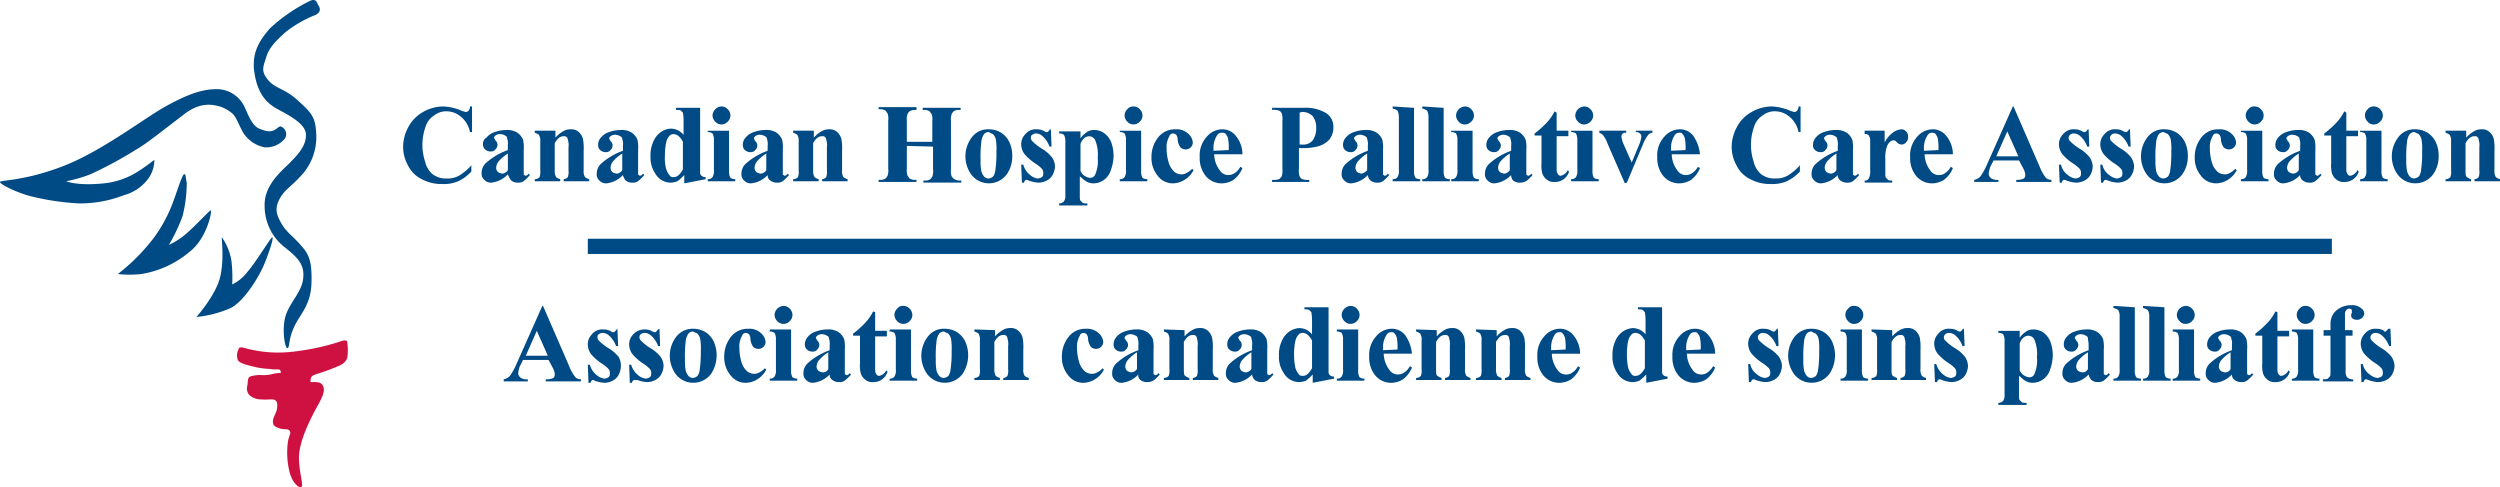 <svg viewBox="0 0 432.803 84.38" height="84.38" width="432.803" xmlns="http://www.w3.org/2000/svg"><defs><style>.a{fill:#004b85;}.b{fill:#ce1141;}</style></defs><g transform="translate(0 0)"><path transform="translate(0.103 3.431)" d="M-.1,28.066c.119-.36,4.175-.12,10.975-2.758S24.833,17.035,28.77,14.877,35.092,12,37.478,12a5.32,5.32,0,0,1,4.652,2.877c.716,1.439,1.312,3.357,2.624,3.956,1.432.6,2.147.6,2.863.12s.716-.719,1.312-.24a1.384,1.384,0,0,1,.119,2.038,4.124,4.124,0,0,1-3.34,1.319,5.637,5.637,0,0,1-3.7-2.518C41.3,18.354,40.818,16.8,40.1,16.2a6.046,6.046,0,0,0-2.624-1.319c-1.074-.24-3.221-.6-5.965,1.678-2.863,2.158-6.442,5.035-7.993,5.875a70.689,70.689,0,0,1-7.993,4.316,24.83,24.83,0,0,1-4.175,1.2s1.909.839,6.561.36a13.443,13.443,0,0,0,5.845-2.038c1.193-.719,2.863-2.038,2.863-2.038a5.531,5.531,0,0,1-.954,3.117,7.65,7.65,0,0,1-4.295,3A20.923,20.923,0,0,1,13.5,31.782a44.1,44.1,0,0,1-8.112-1.2c-2.505-.6-5.607-2.158-5.488-2.518" class="a"></path><path transform="translate(3.403 5.875)" d="M17,41.567a34.068,34.068,0,0,0,6.2-6.234,24.823,24.823,0,0,0,3.221-5.875c.716-1.8,1.67-5.035,2.028-5.155s.239.48.477,1.439a23.349,23.349,0,0,1-.716,5.755,28.384,28.384,0,0,1-2.386,5.035,13.353,13.353,0,0,0,2.982-1.918c1.789-1.559,4.056-4.076,4.295-4.076s-.6,4.8-3.7,7.194a17.249,17.249,0,0,1-8.351,3.837,19.326,19.326,0,0,1-4.056,0" class="a"></path><path transform="translate(5.602 7.688)" d="M32.814,33.4c-.119.12.477,3.956-.358,7.074S28.4,47.188,28.4,47.188a19.727,19.727,0,0,0,5.965-1.559c2.267-1.2,4.891-5.275,5.965-8.033s1.432-4.2,1.193-4.2-2.744,4.2-4.295,5.995A7.311,7.311,0,0,1,34.6,41.553a25.039,25.039,0,0,0-.119-3.956,9.638,9.638,0,0,0-1.67-4.2" class="a"></path><path transform="translate(7.208 0.871)" d="M47.909.053c-.358-.719-.477-1.319-1.789-.6A28.376,28.376,0,0,0,39.559,4.01c-1.789,2.038-3.221,4.2-2.744,7.553s1.789,5.275,4.056,6.474,4.891,2.638,4.891,4.436-1.074,3.117-2.982,5.035c-1.909,1.8-4.295,4.076-4.175,7.313a9.04,9.04,0,0,0,3.579,7.194c2.267,1.8,3.34,3,3.1,5.275s-1.909,3.717-2.863,5.995-.358,6.114.119,6.114c.477-.12.119-1.439,1.193-3.717s2.863-3.717,2.982-7.553-.477-5.035-1.789-6.474c-1.193-1.439-2.505-2.278-3.34-3.717s-1.312-2.518-.477-4.2S42.9,31.7,44.688,29.787a9.786,9.786,0,0,0,2.863-7.194c-.119-3-.6-3.717-2.982-5.875-2.386-2.278-3.937-2.158-5.249-3.6-1.312-1.559-1.074-2.158-.477-3.956.477-1.8,1.789-3,3.34-4.436a20.7,20.7,0,0,1,4.891-2.877c1.789-.6.835-1.8.835-1.8" class="a"></path><path transform="translate(6.739 10.649)" d="M42.891,50.341a41.438,41.438,0,0,0,9.066-1.8c.954-.36,1.432-.36,1.432.12a9.764,9.764,0,0,1,0,2.638,2.36,2.36,0,0,1-1.312,1.319,35.7,35.7,0,0,1-3.46,1.319c-1.193.36-1.432.48-1.551.959-.119.719-.119.6.716.6s1.551.24,1.551,1.439c-.119,1.2-1.074,2.518-2.028,4.436s-2.505,5.275-2.267,7.793c.119,2.518.835,4.316.358,4.556-.358.12-1.551-.719-2.028-2.758a13.7,13.7,0,0,1-.239-5.275c.239-1.2.6-1.319.239-1.8-.358-.36-.716-.12-1.67-.36-.954-.36-1.193-.48-1.193-1.319.119-.839.6-1.319.716-2.158s0-1.2-.358-1.439-1.551,0-2.386-.12a3,3,0,0,1-2.028-.719,1.728,1.728,0,0,1-.358-1.678c.119-.719,0-1.319.477-1.559a5.578,5.578,0,0,1,2.147-.24,6.275,6.275,0,0,0,1.909-.24c1.193-.24,1.432,0,1.193-.48-.119-.48-.6-.12-1.909-.36a13.9,13.9,0,0,1-3.1-.48c-1.432-.36-2.147-.6-2.386-1.079a2.325,2.325,0,0,1,.119-1.8c.119-.36.119-.36.716-.36a21.591,21.591,0,0,0,7.635.839" class="b"></path><path transform="translate(11.39 3.928)" d="M70.329,14.5v4.436h-.358A4.479,4.479,0,0,0,68.421,16.3a3.839,3.839,0,0,0-2.505-.959,3.32,3.32,0,0,0-2.147.719,3.464,3.464,0,0,0-1.432,1.8,9.324,9.324,0,0,0-.119,6.234,3.92,3.92,0,0,0,1.312,2.158,3.773,3.773,0,0,0,2.386.719,4.069,4.069,0,0,0,2.147-.48,8.937,8.937,0,0,0,2.147-1.8V25.77a7.425,7.425,0,0,1-2.267,1.678,6.259,6.259,0,0,1-2.744.48,7.176,7.176,0,0,1-3.579-.839,5.153,5.153,0,0,1-2.386-2.4,6.551,6.551,0,0,1-.835-3.237,7.253,7.253,0,0,1,.954-3.477,6.342,6.342,0,0,1,2.505-2.518,7.162,7.162,0,0,1,3.46-.959,9.408,9.408,0,0,1,2.863.6,4.966,4.966,0,0,0,1.074.36.619.619,0,0,0,.477-.24,1.017,1.017,0,0,0,.239-.719" class="a"></path><path transform="translate(13.59 4.605)" d="M73.379,25.453a1.69,1.69,0,0,1-.716-.24,1.038,1.038,0,0,1-.358-.719,1.94,1.94,0,0,1,.358-1.079,6.92,6.92,0,0,1,1.67-1.439v2.877a1.216,1.216,0,0,1-.954.6m1.551,1.2a1.775,1.775,0,0,0,1.193.36,1.454,1.454,0,0,0,1.074-.36,7.216,7.216,0,0,0,.954-.959l-.239-.24a.639.639,0,0,1-.477.36c-.119,0-.119,0-.239-.12-.119,0-.119-.12-.119-.24V21.377a5.968,5.968,0,0,0-.119-1.8A2.816,2.816,0,0,0,76,18.38a3.24,3.24,0,0,0-1.909-.48,6.032,6.032,0,0,0-2.028.36,3.041,3.041,0,0,0-1.432.959,1.219,1.219,0,0,0-.6,1.2,1.091,1.091,0,0,0,.358.839,1.351,1.351,0,0,0,.954.36.927.927,0,0,0,.835-.36,1.091,1.091,0,0,0,.358-.839,1.038,1.038,0,0,0-.358-.719c-.119-.24-.239-.36-.239-.48s.119-.24.239-.36a1.281,1.281,0,0,1,.954-.24,1.69,1.69,0,0,1,.716.24c.239.12.358.24.358.48a2.7,2.7,0,0,1,.119,1.2v.839a11.316,11.316,0,0,0-3.7,2.158,2.321,2.321,0,0,0-.835,1.8,1.394,1.394,0,0,0,.477,1.2,1.528,1.528,0,0,0,1.193.48,4.607,4.607,0,0,0,2.863-1.439,4.319,4.319,0,0,0,.6,1.079" class="a"></path><path transform="translate(15.076 4.585)" d="M81.079,18.04v1.2a5.206,5.206,0,0,1,1.312-1.079A2.4,2.4,0,0,1,83.7,17.8a1.9,1.9,0,0,1,1.432.48,2.49,2.49,0,0,1,.716,1.2,8.622,8.622,0,0,1,.119,2.038v3.357a1.929,1.929,0,0,0,.239,1.2,1.939,1.939,0,0,0,.716.36v.36H82.51v-.36a1.018,1.018,0,0,0,.716-.36,2.7,2.7,0,0,0,.119-1.2V20.917a3.05,3.05,0,0,0-.119-1.319.624.624,0,0,0-.239-.48c-.119-.12-.239-.12-.477-.12-.6,0-1.074.36-1.551,1.2v4.676a2.233,2.233,0,0,0,.239,1.2,1.939,1.939,0,0,0,.716.36v.36H77.5v-.36a1.08,1.08,0,0,0,.835-.36,2.7,2.7,0,0,0,.119-1.2V19.958a1.929,1.929,0,0,0-.239-1.2,1.939,1.939,0,0,0-.716-.36v-.36" class="a"></path><path transform="translate(16.812 4.605)" d="M89.96,25.453a1.69,1.69,0,0,1-.716-.24,1.038,1.038,0,0,1-.358-.719,1.94,1.94,0,0,1,.358-1.079,6.92,6.92,0,0,1,1.67-1.439v2.877a1.216,1.216,0,0,1-.954.6m1.551,1.2a1.775,1.775,0,0,0,1.193.36,1.454,1.454,0,0,0,1.074-.36,7.216,7.216,0,0,0,.954-.959l-.239-.24a.639.639,0,0,1-.477.36c-.119,0-.119,0-.239-.12-.119,0-.119-.12-.119-.24V21.377a5.968,5.968,0,0,0-.119-1.8,2.816,2.816,0,0,0-.954-1.2,3.24,3.24,0,0,0-1.909-.48,6.032,6.032,0,0,0-2.028.36,3.041,3.041,0,0,0-1.432.959,1.808,1.808,0,0,0-.477,1.319,1.091,1.091,0,0,0,.358.839,1.351,1.351,0,0,0,.954.36.927.927,0,0,0,.835-.36,1.091,1.091,0,0,0,.358-.839,1.038,1.038,0,0,0-.358-.719c-.119-.24-.239-.36-.239-.48s.119-.24.239-.36a1.281,1.281,0,0,1,.954-.24,1.69,1.69,0,0,1,.716.24c.239.12.358.24.358.48a2.7,2.7,0,0,1,.119,1.2V21.5a11.316,11.316,0,0,0-3.7,2.158,2.321,2.321,0,0,0-.835,1.8,1.394,1.394,0,0,0,.477,1.2,1.528,1.528,0,0,0,1.193.48,4.607,4.607,0,0,0,2.863-1.439,2.414,2.414,0,0,0,.477.959" class="a"></path><path transform="translate(18.317 3.968)" d="M99.907,25.37c-.477.839-.954,1.319-1.551,1.319a.89.89,0,0,1-.6-.12,3.465,3.465,0,0,1-.716-1.2,7.1,7.1,0,0,1-.239-2.518,10.165,10.165,0,0,1,.239-2.278,2.321,2.321,0,0,1,.6-1.079.909.909,0,0,1,.6-.24c.716,0,1.193.48,1.67,1.319M98.714,14.7v.36c.358,0,.716,0,.835.12l.358.36a9.3,9.3,0,0,1,.119,1.2v2.638a3.291,3.291,0,0,0-1.074-.839,3.468,3.468,0,0,0-1.074-.24,3.2,3.2,0,0,0-1.789.6,3.764,3.764,0,0,0-1.312,1.678,5.585,5.585,0,0,0-.477,2.518,4.925,4.925,0,0,0,.835,3,3.106,3.106,0,0,0,2.624,1.559,3.514,3.514,0,0,0,1.193-.24,8.718,8.718,0,0,0,1.193-1.079v1.439l3.7-.719v-.36a1,1,0,0,1-.716-.24.624.624,0,0,1-.239-.48V14.7H98.714Z" class="a"></path><path transform="translate(19.918 3.928)" d="M104.986,14.5a1.454,1.454,0,0,1,1.074.48,1.523,1.523,0,0,1,.477,1.079,1.468,1.468,0,0,1-.477,1.079,1.509,1.509,0,0,1-1.074.48,1.454,1.454,0,0,1-1.074-.48,1.523,1.523,0,0,1-.477-1.079,1.641,1.641,0,0,1,1.551-1.559m1.312,4.2V25.65a2.233,2.233,0,0,0,.239,1.2,1.385,1.385,0,0,0,.835.24v.36H102.6v-.36a.927.927,0,0,0,.835-.36,1.929,1.929,0,0,0,.239-1.2V20.375a2.233,2.233,0,0,0-.239-1.2,1.385,1.385,0,0,0-.835-.24V18.7Z" class="a"></path><path transform="translate(20.864 4.605)" d="M110.84,25.453a1.69,1.69,0,0,1-.716-.24,1.038,1.038,0,0,1-.358-.719,1.94,1.94,0,0,1,.358-1.079,6.92,6.92,0,0,1,1.67-1.439v2.877a1.216,1.216,0,0,1-.954.6m1.67,1.2a1.775,1.775,0,0,0,1.193.36,1.454,1.454,0,0,0,1.074-.36,7.215,7.215,0,0,0,.954-.959l-.239-.24a.639.639,0,0,1-.477.36c-.119,0-.119,0-.239-.12-.119,0-.119-.12-.119-.24V21.377a5.968,5.968,0,0,0-.119-1.8,2.816,2.816,0,0,0-.954-1.2,3.24,3.24,0,0,0-1.909-.48,6.032,6.032,0,0,0-2.028.36,3.041,3.041,0,0,0-1.432.959,1.808,1.808,0,0,0-.477,1.319,1.091,1.091,0,0,0,.358.839,1.351,1.351,0,0,0,.954.36.927.927,0,0,0,.835-.36,1.091,1.091,0,0,0,.358-.839,1.038,1.038,0,0,0-.358-.719c-.119-.24-.239-.36-.239-.48s.119-.24.239-.36a1.281,1.281,0,0,1,.954-.24,1.69,1.69,0,0,1,.716.24c.239.12.358.24.358.48a2.7,2.7,0,0,1,.119,1.2V21.5a11.316,11.316,0,0,0-3.7,2.158,2.321,2.321,0,0,0-.835,1.8,1.394,1.394,0,0,0,.477,1.2,1.528,1.528,0,0,0,1.193.48,4.607,4.607,0,0,0,2.863-1.439,1.092,1.092,0,0,0,.477.959" class="a"></path><path transform="translate(22.311 4.585)" d="M118.579,18.04v1.2a5.206,5.206,0,0,1,1.312-1.079,2.4,2.4,0,0,1,1.312-.36,1.9,1.9,0,0,1,1.432.48,2.49,2.49,0,0,1,.716,1.2,8.622,8.622,0,0,1,.119,2.038v3.357a1.929,1.929,0,0,0,.239,1.2,1.939,1.939,0,0,0,.716.36v.36H120.01v-.36a1.018,1.018,0,0,0,.716-.36,2.7,2.7,0,0,0,.119-1.2V20.917a3.05,3.05,0,0,0-.119-1.319.624.624,0,0,0-.239-.48c-.119-.12-.239-.12-.477-.12-.6,0-1.074.36-1.551,1.2v4.676a2.233,2.233,0,0,0,.239,1.2,1.939,1.939,0,0,0,.716.36v.36H115v-.36a1.08,1.08,0,0,0,.835-.36,2.7,2.7,0,0,0,.119-1.2V19.958a1.929,1.929,0,0,0-.239-1.2A1.939,1.939,0,0,0,115,18.4v-.36" class="a"></path><path transform="translate(24.703 3.948)" d="M132.291,21.314V25.27a2.7,2.7,0,0,0,.119,1.2c.119.12.239.36.358.48a1.718,1.718,0,0,0,.835.24h.358v.36H127.4v-.36h.358a1.385,1.385,0,0,0,.835-.24,1.654,1.654,0,0,0,.358-.48,2.7,2.7,0,0,0,.119-1.2V16.878a2.7,2.7,0,0,0-.119-1.2c-.119-.12-.239-.36-.358-.48a1.718,1.718,0,0,0-.835-.24H127.4V14.6h6.561v.48H133.6a1.718,1.718,0,0,0-.835.24,1.654,1.654,0,0,0-.358.48,2.7,2.7,0,0,0-.119,1.2v3.6H136.7V17a2.7,2.7,0,0,0-.119-1.2c-.119-.12-.239-.36-.358-.48a1.718,1.718,0,0,0-.835-.24h-.358v-.36H141.6v.36h-.358a1.385,1.385,0,0,0-.835.24,1.654,1.654,0,0,0-.358.48,2.7,2.7,0,0,0-.119,1.2V25.39a2.7,2.7,0,0,0,.119,1.2c.119.12.239.36.477.48a1.718,1.718,0,0,0,.835.24h.358v.36h-6.561v-.36h.358a1.385,1.385,0,0,0,.835-.24,1.654,1.654,0,0,0,.358-.48,2.7,2.7,0,0,0,.119-1.2V21.434" class="a"></path><path transform="translate(27.135 4.585)" d="M144.772,18.639a1.935,1.935,0,0,1,.477.839,9.239,9.239,0,0,1,.119,2.158,20.541,20.541,0,0,1-.239,3.6c-.119.36-.239.719-.477.839a1.275,1.275,0,0,1-.716.24,1.029,1.029,0,0,1-.716-.36,2.414,2.414,0,0,1-.477-.959,9.737,9.737,0,0,1-.119-1.918,20.531,20.531,0,0,1,.119-3,2.829,2.829,0,0,1,.477-1.439,1.08,1.08,0,0,1,.835-.36,3.914,3.914,0,0,0,.716.36m-3.7.6a5.417,5.417,0,0,0,0,6.474,3.839,3.839,0,0,0,6.084-.12,5.362,5.362,0,0,0,.954-3.117,5.391,5.391,0,0,0-.477-2.4A3.981,3.981,0,0,0,146.2,18.4a4.1,4.1,0,0,0-2.147-.6,3.463,3.463,0,0,0-2.982,1.439" class="a"></path><path transform="translate(28.697 4.585)" d="M153.23,17.8l.119,3h-.358A4.272,4.272,0,0,0,151.8,19a1.7,1.7,0,0,0-1.193-.48.909.909,0,0,0-.6.24c-.239.12-.239.36-.239.6a.911.911,0,0,0,.239.48,8.678,8.678,0,0,0,1.67,1.319,6.233,6.233,0,0,1,1.789,1.559,2.947,2.947,0,0,1,.477,1.439,3.205,3.205,0,0,1-.358,1.439,2.347,2.347,0,0,1-1.074,1.079,3.164,3.164,0,0,1-1.432.36,5.959,5.959,0,0,1-1.67-.36.92.92,0,0,0-.358-.12c-.239,0-.358.12-.477.48h-.358l-.119-3.117h.358a3.406,3.406,0,0,0,1.193,1.8,2.508,2.508,0,0,0,1.312.6,1.69,1.69,0,0,0,.716-.24c.239-.24.239-.36.239-.719a1.017,1.017,0,0,0-.239-.719,5.817,5.817,0,0,0-1.193-.959,8.912,8.912,0,0,1-1.789-1.559,2.874,2.874,0,0,1-.6-1.678,2.446,2.446,0,0,1,.716-1.8,2.309,2.309,0,0,1,2.028-.839,2.4,2.4,0,0,1,1.312.36.587.587,0,0,0,.358.12c.119,0,.239,0,.239-.12.119,0,.119-.12.358-.36" class="a"></path><path transform="translate(29.759 4.605)" d="M157.3,20.3c.358-.959.954-1.319,1.551-1.319a1.216,1.216,0,0,1,.954.6,6.446,6.446,0,0,1,.477,3.117,5.9,5.9,0,0,1-.477,3,.9.9,0,0,1-.835.48,1.983,1.983,0,0,1-1.67-1.2m.954,1.8a2.4,2.4,0,0,0,1.312.36,3.186,3.186,0,0,0,2.982-2.278,7.785,7.785,0,0,0,.477-2.4,7.012,7.012,0,0,0-.358-2.278,3.574,3.574,0,0,0-1.193-1.678,2.921,2.921,0,0,0-1.789-.6,2.076,2.076,0,0,0-1.432.48,3.608,3.608,0,0,0-.954.959v-1.2h-3.7v.36a1.137,1.137,0,0,1,.835.24,2.233,2.233,0,0,1,.239,1.2V29.17a1.733,1.733,0,0,1-.239,1.079,1.08,1.08,0,0,1-.835.36v.36h4.891v-.36c-.477,0-.716,0-.835-.12l-.358-.36c-.119-.12-.119-.48-.119-.959V25.933c.477.36.835.719,1.074.839" class="a"></path><path transform="translate(31.456 3.928)" d="M164.786,14.5a1.454,1.454,0,0,1,1.074.48,1.523,1.523,0,0,1,.477,1.079,1.468,1.468,0,0,1-.477,1.079,1.509,1.509,0,0,1-1.074.48,1.454,1.454,0,0,1-1.074-.48,1.523,1.523,0,0,1-.477-1.079,1.468,1.468,0,0,1,.477-1.079,1.292,1.292,0,0,1,1.074-.48m1.312,4.2V25.65a2.233,2.233,0,0,0,.239,1.2,1.385,1.385,0,0,0,.835.24v.36H162.4v-.36a.927.927,0,0,0,.835-.36,1.929,1.929,0,0,0,.239-1.2V20.375a2.233,2.233,0,0,0-.239-1.2,1.386,1.386,0,0,0-.835-.24V18.7Z" class="a"></path><path transform="translate(32.344 4.585)" d="M174.038,24.634l.239.24a4.226,4.226,0,0,1-1.551,1.678,3.946,3.946,0,0,1-1.909.6,3.229,3.229,0,0,1-2.744-1.319A4.814,4.814,0,0,1,167,22.6a5.362,5.362,0,0,1,.954-3.117,3.654,3.654,0,0,1,3.221-1.678,2.907,2.907,0,0,1,2.147.719,2.268,2.268,0,0,1,.835,1.559,1.226,1.226,0,0,1-1.193,1.2,1.351,1.351,0,0,1-.954-.36,2.771,2.771,0,0,1-.477-1.319,1.4,1.4,0,0,0-.239-.839.9.9,0,0,0-.477-.24.654.654,0,0,0-.716.48,3.619,3.619,0,0,0-.477,2.158,8.346,8.346,0,0,0,.358,2.4,3.412,3.412,0,0,0,1.074,1.678,2.008,2.008,0,0,0,1.193.36,1.718,1.718,0,0,0,.835-.24,3.911,3.911,0,0,0,.954-.719" class="a"></path><path transform="translate(33.695 4.585)" d="M176.386,21.517v-.36a3.986,3.986,0,0,1,.6-2.278.9.9,0,0,1,.835-.48,1.071,1.071,0,0,1,.6.12,1.935,1.935,0,0,1,.477.839,8.622,8.622,0,0,1,.119,2.038m1.193-2.518a2.932,2.932,0,0,0-2.267-1.079,3.56,3.56,0,0,0-2.744,1.319A4.744,4.744,0,0,0,174,22.6a4.925,4.925,0,0,0,.835,3,3.561,3.561,0,0,0,2.982,1.559,4.007,4.007,0,0,0,2.028-.6,4.8,4.8,0,0,0,1.551-2.038l-.358-.24a2.919,2.919,0,0,1-.954,1.079,1.918,1.918,0,0,1-1.074.36,1.736,1.736,0,0,1-1.551-.839,4.758,4.758,0,0,1-.954-2.758H181.4a5.011,5.011,0,0,0-1.193-3.237" class="a"></path><path transform="translate(35.72 3.968)" d="M189.63,15.419a2.512,2.512,0,0,1,1.909.719,3.185,3.185,0,0,1,.6,2.038,3.573,3.573,0,0,1-.6,2.158,2.088,2.088,0,0,1-1.789.719h-.477V15.539m2.982,5.875a4.212,4.212,0,0,0,2.147-1.2,3.358,3.358,0,0,0,.716-2.158,2.8,2.8,0,0,0-1.193-2.4,6.785,6.785,0,0,0-3.937-.959H184.5v.36a2.978,2.978,0,0,1,1.193.12.934.934,0,0,1,.477.48,3.049,3.049,0,0,1,.119,1.319V25.25a3.39,3.39,0,0,1-.119,1.319c-.119.12-.239.36-.477.48a2.978,2.978,0,0,1-1.193.12v.36h6.442v-.36a2.979,2.979,0,0,1-1.193-.12.934.934,0,0,1-.477-.48,3.05,3.05,0,0,1-.119-1.319v-3.6a9.861,9.861,0,0,0,3.1-.24" class="a"></path><path transform="translate(37.669 4.605)" d="M198.06,25.453a1.69,1.69,0,0,1-.716-.24,1.038,1.038,0,0,1-.358-.719,1.94,1.94,0,0,1,.358-1.079,6.92,6.92,0,0,1,1.67-1.439v2.877a1.738,1.738,0,0,1-.954.6m1.551,1.2a1.775,1.775,0,0,0,1.193.36,1.454,1.454,0,0,0,1.074-.36,7.217,7.217,0,0,0,.954-.959l-.239-.24a.639.639,0,0,1-.477.36c-.119,0-.119,0-.239-.12-.119,0-.119-.12-.119-.24V21.377a5.967,5.967,0,0,0-.119-1.8,2.816,2.816,0,0,0-.954-1.2,3.239,3.239,0,0,0-1.909-.48,6.032,6.032,0,0,0-2.028.36,3.041,3.041,0,0,0-1.432.959,1.808,1.808,0,0,0-.477,1.319,1.091,1.091,0,0,0,.358.839,1.351,1.351,0,0,0,.954.36.927.927,0,0,0,.835-.36,1.091,1.091,0,0,0,.358-.839,1.038,1.038,0,0,0-.358-.719c-.119-.24-.239-.36-.239-.48s.119-.24.239-.36a1.281,1.281,0,0,1,.954-.24,1.69,1.69,0,0,1,.716.24c.239.12.358.24.358.48a2.7,2.7,0,0,1,.119,1.2V21.5a11.316,11.316,0,0,0-3.7,2.158,2.321,2.321,0,0,0-.835,1.8,1.394,1.394,0,0,0,.477,1.2,1.528,1.528,0,0,0,1.193.48,4.607,4.607,0,0,0,2.863-1.439,1.483,1.483,0,0,0,.477.959" class="a"></path><path transform="translate(39.097 3.928)" d="M205.7,14.74V25.65a2.233,2.233,0,0,0,.239,1.2,1.385,1.385,0,0,0,.835.24v.36H202v-.36a.927.927,0,0,0,.835-.36,1.929,1.929,0,0,0,.239-1.2V16.418a2.59,2.59,0,0,0-.239-1.2,2.843,2.843,0,0,0-.835-.36V14.5" class="a"></path><path transform="translate(39.927 3.928)" d="M210,14.74V25.65a2.233,2.233,0,0,0,.239,1.2,1.386,1.386,0,0,0,.835.24v.36H206.3v-.36a.927.927,0,0,0,.835-.36,1.929,1.929,0,0,0,.239-1.2V16.418a2.59,2.59,0,0,0-.239-1.2,2.843,2.843,0,0,0-.835-.36V14.5" class="a"></path><path transform="translate(40.737 3.928)" d="M212.886,14.5a1.454,1.454,0,0,1,1.074.48,1.523,1.523,0,0,1,.477,1.079,1.468,1.468,0,0,1-.477,1.079,1.509,1.509,0,0,1-1.074.48,1.292,1.292,0,0,1-1.074-.48,1.523,1.523,0,0,1-.477-1.079,1.641,1.641,0,0,1,1.551-1.559m1.312,4.2V25.65a2.233,2.233,0,0,0,.239,1.2,1.385,1.385,0,0,0,.835.24v.36H210.5v-.36a.927.927,0,0,0,.835-.36,1.929,1.929,0,0,0,.239-1.2V20.375a2.233,2.233,0,0,0-.239-1.2,1.386,1.386,0,0,0-.835-.24V18.7Z" class="a"></path><path transform="translate(41.682 4.605)" d="M218.74,25.453a1.69,1.69,0,0,1-.716-.24,1.038,1.038,0,0,1-.358-.719,1.94,1.94,0,0,1,.358-1.079,6.92,6.92,0,0,1,1.67-1.439v2.877a1.216,1.216,0,0,1-.954.6m1.551,1.2a1.775,1.775,0,0,0,1.193.36,2.008,2.008,0,0,0,1.193-.36,7.216,7.216,0,0,0,.954-.959l-.239-.24a.639.639,0,0,1-.477.36c-.119,0-.119,0-.239-.12-.119,0-.119-.12-.119-.24V21.377a5.968,5.968,0,0,0-.119-1.8,2.816,2.816,0,0,0-.954-1.2,3.24,3.24,0,0,0-1.909-.48,6.032,6.032,0,0,0-2.028.36,3.041,3.041,0,0,0-1.432.959,1.808,1.808,0,0,0-.477,1.319,1.091,1.091,0,0,0,.358.839,1.351,1.351,0,0,0,.954.36.927.927,0,0,0,.835-.36,1.091,1.091,0,0,0,.358-.839,1.038,1.038,0,0,0-.358-.719c-.119-.24-.239-.36-.239-.48s.119-.24.239-.36a1.281,1.281,0,0,1,.954-.24,1.69,1.69,0,0,1,.716.24c.239.12.358.24.358.48a2.7,2.7,0,0,1,.119,1.2V21.5a11.316,11.316,0,0,0-3.7,2.158,2.321,2.321,0,0,0-.835,1.8,1.394,1.394,0,0,0,.477,1.2,1.528,1.528,0,0,0,1.193.48,4.607,4.607,0,0,0,2.863-1.439,1.365,1.365,0,0,0,.358.959" class="a"></path><path transform="translate(43.072 4.068)" d="M226.417,15.44v3.117h2.028v.959h-2.028v5.4c0,.48,0,.839.119.959,0,.12.119.24.239.36a.437.437,0,0,0,.358.12,1.709,1.709,0,0,0,1.193-.959l.239.24a2.538,2.538,0,0,1-2.505,1.8,1.9,1.9,0,0,1-1.432-.48,2.157,2.157,0,0,1-.716-1.079,5.476,5.476,0,0,1-.119-1.678V19.4H222.6v-.36a15.463,15.463,0,0,0,2.028-1.8A7.877,7.877,0,0,0,226.06,15.2" class="a"></path><path transform="translate(44.094 3.928)" d="M230.167,14.5a1.454,1.454,0,0,1,1.074.48,1.523,1.523,0,0,1,.477,1.079,1.468,1.468,0,0,1-.477,1.079,1.509,1.509,0,0,1-1.074.48,1.454,1.454,0,0,1-1.074-.48,1.523,1.523,0,0,1-.477-1.079,1.641,1.641,0,0,1,1.551-1.559m1.432,4.2V25.65a2.233,2.233,0,0,0,.239,1.2,1.385,1.385,0,0,0,.835.24v.36H227.9v-.36a.927.927,0,0,0,.835-.36,1.929,1.929,0,0,0,.239-1.2V20.375a2.233,2.233,0,0,0-.239-1.2,1.386,1.386,0,0,0-.835-.24V18.7Z" class="a"></path><path transform="translate(44.885 4.625)" d="M236.414,27.112l-2.982-6.834a5.534,5.534,0,0,0-.835-1.559,2.605,2.605,0,0,0-.6-.36V18h4.652v.36a.89.89,0,0,0-.6.12.911.911,0,0,0-.239.48,4.372,4.372,0,0,0,.358,1.319l1.432,3.237,1.193-2.877a5.2,5.2,0,0,0,.477-1.678.624.624,0,0,0-.239-.48,1.006,1.006,0,0,0-.716-.24V18h2.863v.36a1.029,1.029,0,0,0-.716.36,6.428,6.428,0,0,0-.835,1.439l-2.863,6.834" class="a"></path><path transform="translate(46.506 4.585)" d="M242.786,21.517v-.36a3.986,3.986,0,0,1,.6-2.278.9.9,0,0,1,.835-.48c.239,0,.358,0,.477.12a1.934,1.934,0,0,1,.477.839,8.62,8.62,0,0,1,.119,2.038m1.312-2.518a2.932,2.932,0,0,0-2.267-1.079,3.56,3.56,0,0,0-2.744,1.319A4.744,4.744,0,0,0,240.4,22.6a4.925,4.925,0,0,0,.835,3,3.561,3.561,0,0,0,2.982,1.559,4.007,4.007,0,0,0,2.028-.6,4.8,4.8,0,0,0,1.551-2.038l-.358-.24a2.919,2.919,0,0,1-.954,1.079,1.918,1.918,0,0,1-1.074.36,1.736,1.736,0,0,1-1.551-.839,4.758,4.758,0,0,1-.954-2.758H247.8a6.8,6.8,0,0,0-1.193-3.237" class="a"></path><path transform="translate(48.59 3.928)" d="M263.129,14.5v4.436h-.358a4.479,4.479,0,0,0-1.551-2.638,3.839,3.839,0,0,0-2.505-.959,3.32,3.32,0,0,0-2.147.719,3.463,3.463,0,0,0-1.432,1.8,9.324,9.324,0,0,0-.119,6.234,3.92,3.92,0,0,0,1.312,2.158,3.773,3.773,0,0,0,2.386.719,4.069,4.069,0,0,0,2.147-.48,8.937,8.937,0,0,0,2.147-1.8V25.77a7.426,7.426,0,0,1-2.267,1.678,6.259,6.259,0,0,1-2.744.48,7.176,7.176,0,0,1-3.579-.839,5.152,5.152,0,0,1-2.386-2.4,6.551,6.551,0,0,1-.835-3.237,7.253,7.253,0,0,1,.954-3.477,6.342,6.342,0,0,1,2.505-2.518,7.162,7.162,0,0,1,3.46-.959,9.407,9.407,0,0,1,2.863.6,4.966,4.966,0,0,0,1.074.36.619.619,0,0,0,.477-.24,1.017,1.017,0,0,0,.239-.719" class="a"></path><path transform="translate(50.828 4.605)" d="M266.14,25.453a1.69,1.69,0,0,1-.716-.24,1.038,1.038,0,0,1-.358-.719,1.941,1.941,0,0,1,.358-1.079,6.92,6.92,0,0,1,1.67-1.439v2.877a1.216,1.216,0,0,1-.954.6m1.67,1.2a1.775,1.775,0,0,0,1.193.36,1.454,1.454,0,0,0,1.074-.36,7.216,7.216,0,0,0,.954-.959l-.239-.24a.639.639,0,0,1-.477.36c-.119,0-.119,0-.239-.12-.119,0-.119-.12-.119-.24V21.377a5.966,5.966,0,0,0-.119-1.8,2.816,2.816,0,0,0-.954-1.2,3.24,3.24,0,0,0-1.909-.48,6.032,6.032,0,0,0-2.028.36,3.041,3.041,0,0,0-1.432.959,2,2,0,0,0-.477,1.319,1.091,1.091,0,0,0,.358.839,1.351,1.351,0,0,0,.954.36.927.927,0,0,0,.835-.36,1.091,1.091,0,0,0,.358-.839,1.038,1.038,0,0,0-.358-.719c-.119-.24-.239-.36-.239-.48s.119-.24.239-.36a1.281,1.281,0,0,1,.954-.24,1.69,1.69,0,0,1,.716.24c.239.12.358.24.358.48a2.7,2.7,0,0,1,.119,1.2V21.5a11.316,11.316,0,0,0-3.7,2.158,2.321,2.321,0,0,0-.835,1.8,1.394,1.394,0,0,0,.477,1.2,1.528,1.528,0,0,0,1.193.48,4.607,4.607,0,0,0,2.863-1.439,1.093,1.093,0,0,0,.477.959" class="a"></path><path transform="translate(52.313 4.585)" d="M273.96,18.04v2.038a4.839,4.839,0,0,1,1.551-1.8,2.926,2.926,0,0,1,1.312-.48,1.081,1.081,0,0,1,.835.36,1.183,1.183,0,0,1,.358.959,1.183,1.183,0,0,1-.358.959,1.029,1.029,0,0,1-.716.36,1.081,1.081,0,0,1-.835-.36c-.239-.24-.358-.36-.477-.36h-.239a.9.9,0,0,0-.477.24,1.893,1.893,0,0,0-.6.959,5.635,5.635,0,0,0-.239,2.038v2.518c0,.36,0,.6.119.719l.358.36c.119.12.358.12.716.12v.36H270.5v-.36a.72.72,0,0,0,.716-.36,2.689,2.689,0,0,0,.239-1.439v-4.8c0-.48,0-.839-.119-.959s-.119-.36-.239-.36a.89.89,0,0,0-.6-.12v-.6" class="a"></path><path transform="translate(53.587 4.585)" d="M279.486,21.517v-.36a3.986,3.986,0,0,1,.6-2.278.9.9,0,0,1,.835-.48c.239,0,.358,0,.477.12a1.935,1.935,0,0,1,.477.839,8.622,8.622,0,0,1,.119,2.038m1.312-2.518a2.932,2.932,0,0,0-2.267-1.079,3.56,3.56,0,0,0-2.744,1.319A4.744,4.744,0,0,0,277.1,22.6a4.925,4.925,0,0,0,.835,3,3.561,3.561,0,0,0,2.982,1.559,4.007,4.007,0,0,0,2.028-.6,4.8,4.8,0,0,0,1.551-2.038l-.358-.24a2.918,2.918,0,0,1-.954,1.079,1.66,1.66,0,0,1-1.074.36,1.736,1.736,0,0,1-1.551-.839,4.758,4.758,0,0,1-.954-2.758H284.5a5.011,5.011,0,0,0-1.193-3.237" class="a"></path><path transform="translate(55.381 3.928)" d="M290.217,23.132l1.909-4.316,1.909,4.316m.954,2.278a4.732,4.732,0,0,1,.239.719v.36a.624.624,0,0,1-.239.48,2.372,2.372,0,0,1-1.074.24h-.239v.36h6.084v-.36a1.351,1.351,0,0,1-.954-.36,7.362,7.362,0,0,1-1.074-1.918L293.2,14.5h-.119l-4.533,10.191a10.559,10.559,0,0,1-1.074,1.918,1.934,1.934,0,0,1-1.074.6v.36h4.175v-.36a1.9,1.9,0,0,1-1.193-.24,1.01,1.01,0,0,1-.477-.839,6.106,6.106,0,0,1,.239-1.079l.6-1.2h4.414Z" class="a"></path><path transform="translate(57.754 4.585)" d="M303.83,17.8l.119,3h-.358A4.272,4.272,0,0,0,302.4,19a1.7,1.7,0,0,0-1.193-.48.909.909,0,0,0-.6.24.724.724,0,0,0,0,1.079,8.679,8.679,0,0,0,1.67,1.319,6.233,6.233,0,0,1,1.789,1.559,3.419,3.419,0,0,1,.477,1.439,3.205,3.205,0,0,1-.358,1.439,2.347,2.347,0,0,1-1.074,1.079,3.164,3.164,0,0,1-1.432.36,5.96,5.96,0,0,1-1.67-.36.92.92,0,0,0-.358-.12c-.239,0-.358.12-.477.48h-.358l-.119-3.117h.358a2.849,2.849,0,0,0,1.193,1.8,2.508,2.508,0,0,0,1.312.6,1.69,1.69,0,0,0,.716-.24c.239-.24.239-.36.239-.719a1.017,1.017,0,0,0-.239-.719,5.818,5.818,0,0,0-1.193-.959,8.913,8.913,0,0,1-1.789-1.559,2.874,2.874,0,0,1-.6-1.678,2.446,2.446,0,0,1,.716-1.8,2.309,2.309,0,0,1,2.028-.839,2.4,2.4,0,0,1,1.312.36.587.587,0,0,0,.358.12c.119,0,.239,0,.239-.12.119,0,.119-.12.358-.36" class="a"></path><path transform="translate(58.912 4.585)" d="M309.83,17.8l.119,3h-.358A4.272,4.272,0,0,0,308.4,19a1.7,1.7,0,0,0-1.193-.48.909.909,0,0,0-.6.24.724.724,0,0,0,0,1.079,8.679,8.679,0,0,0,1.67,1.319,6.233,6.233,0,0,1,1.789,1.559,3.419,3.419,0,0,1,.477,1.439,3.205,3.205,0,0,1-.358,1.439,2.347,2.347,0,0,1-1.074,1.079,3.164,3.164,0,0,1-1.432.36,5.96,5.96,0,0,1-1.67-.36.92.92,0,0,0-.358-.12c-.239,0-.358.12-.477.48h-.358l-.119-3.117h.358a2.849,2.849,0,0,0,1.193,1.8,2.508,2.508,0,0,0,1.312.6,1.69,1.69,0,0,0,.716-.24c.239-.24.239-.36.239-.719a1.017,1.017,0,0,0-.239-.719,5.818,5.818,0,0,0-1.193-.959,8.913,8.913,0,0,1-1.789-1.559,2.874,2.874,0,0,1-.6-1.678,2.446,2.446,0,0,1,.716-1.8,2.309,2.309,0,0,1,2.028-.839,2.4,2.4,0,0,1,1.312.36.587.587,0,0,0,.358.12c.119,0,.239,0,.239-.12.119,0,.119-.12.358-.36" class="a"></path><path transform="translate(60.05 4.585)" d="M315.252,18.639a1.934,1.934,0,0,1,.477.839,9.238,9.238,0,0,1,.119,2.158,20.538,20.538,0,0,1-.239,3.6c-.119.36-.239.719-.477.839a1.275,1.275,0,0,1-.716.24,1.029,1.029,0,0,1-.716-.36,2.415,2.415,0,0,1-.477-.959,9.739,9.739,0,0,1-.119-1.918,20.534,20.534,0,0,1,.119-3,2.829,2.829,0,0,1,.477-1.439,1.081,1.081,0,0,1,.835-.36c.358.24.6.24.716.36m-3.579.6a5.417,5.417,0,0,0,0,6.474,3.839,3.839,0,0,0,6.084-.12,5.362,5.362,0,0,0,.954-3.117,5.391,5.391,0,0,0-.477-2.4A3.981,3.981,0,0,0,316.8,18.4a4.1,4.1,0,0,0-2.147-.6,3.463,3.463,0,0,0-2.982,1.439" class="a"></path><path transform="translate(61.555 4.585)" d="M325.438,24.634l.239.24a4.226,4.226,0,0,1-1.551,1.678,3.946,3.946,0,0,1-1.909.6,3.229,3.229,0,0,1-2.744-1.319A4.814,4.814,0,0,1,318.4,22.6a5.362,5.362,0,0,1,.954-3.117,3.654,3.654,0,0,1,3.221-1.678,2.907,2.907,0,0,1,2.147.719,2.268,2.268,0,0,1,.835,1.559,1.226,1.226,0,0,1-1.193,1.2,1.351,1.351,0,0,1-.954-.36,2.77,2.77,0,0,1-.477-1.319,1.4,1.4,0,0,0-.239-.839.9.9,0,0,0-.477-.24.654.654,0,0,0-.716.48,3.619,3.619,0,0,0-.477,2.158,8.346,8.346,0,0,0,.358,2.4,3.412,3.412,0,0,0,1.074,1.678,2.008,2.008,0,0,0,1.193.36,1.718,1.718,0,0,0,.835-.24,3.911,3.911,0,0,0,.954-.719" class="a"></path><path transform="translate(62.848 3.928)" d="M327.486,14.5a1.454,1.454,0,0,1,1.074.48,1.523,1.523,0,0,1,.477,1.079,1.468,1.468,0,0,1-.477,1.079,1.509,1.509,0,0,1-1.074.48,1.454,1.454,0,0,1-1.074-.48,1.523,1.523,0,0,1-.477-1.079,1.468,1.468,0,0,1,.477-1.079,1.161,1.161,0,0,1,1.074-.48m1.312,4.2V25.65a2.233,2.233,0,0,0,.239,1.2,1.385,1.385,0,0,0,.835.24v.36H325.1v-.36a.927.927,0,0,0,.835-.36,1.929,1.929,0,0,0,.239-1.2V20.375a2.233,2.233,0,0,0-.239-1.2,1.386,1.386,0,0,0-.835-.24V18.7Z" class="a"></path><path transform="translate(63.774 4.605)" d="M333.24,25.453a1.69,1.69,0,0,1-.716-.24,1.038,1.038,0,0,1-.358-.719,1.94,1.94,0,0,1,.358-1.079,6.919,6.919,0,0,1,1.67-1.439v2.877a1.216,1.216,0,0,1-.954.6m1.67,1.2a1.775,1.775,0,0,0,1.193.36,1.454,1.454,0,0,0,1.074-.36,7.216,7.216,0,0,0,.954-.959l-.239-.24a.639.639,0,0,1-.477.36c-.119,0-.119,0-.239-.12-.119,0-.119-.12-.119-.24V21.377a5.968,5.968,0,0,0-.119-1.8,2.816,2.816,0,0,0-.954-1.2,3.24,3.24,0,0,0-1.909-.48,6.032,6.032,0,0,0-2.028.36,3.041,3.041,0,0,0-1.432.959,2,2,0,0,0-.477,1.319,1.091,1.091,0,0,0,.358.839,1.351,1.351,0,0,0,.954.36.927.927,0,0,0,.835-.36,1.091,1.091,0,0,0,.358-.839,1.038,1.038,0,0,0-.358-.719c-.119-.24-.239-.36-.239-.48s.119-.24.239-.36a1.281,1.281,0,0,1,.954-.24,1.69,1.69,0,0,1,.716.24c.239.12.358.24.358.48a2.7,2.7,0,0,1,.119,1.2V21.5a11.316,11.316,0,0,0-3.7,2.158,2.321,2.321,0,0,0-.835,1.8,1.394,1.394,0,0,0,.477,1.2,1.528,1.528,0,0,0,1.193.48,4.607,4.607,0,0,0,2.863-1.439,1.093,1.093,0,0,0,.477.959" class="a"></path><path transform="translate(65.183 4.068)" d="M341.017,15.44v3.117h2.028v.959h-2.028v5.4c0,.48,0,.839.119.959,0,.12.119.24.239.36a.437.437,0,0,0,.358.12,1.709,1.709,0,0,0,1.193-.959l.239.24a2.538,2.538,0,0,1-2.505,1.8,1.9,1.9,0,0,1-1.432-.48,2.157,2.157,0,0,1-.716-1.079,5.476,5.476,0,0,1-.119-1.678V19.4H337.2v-.36a15.461,15.461,0,0,0,2.028-1.8A7.877,7.877,0,0,0,340.66,15.2" class="a"></path><path transform="translate(66.186 3.928)" d="M344.786,14.5a1.454,1.454,0,0,1,1.074.48,1.523,1.523,0,0,1,.477,1.079,1.468,1.468,0,0,1-.477,1.079,1.509,1.509,0,0,1-1.074.48,1.292,1.292,0,0,1-1.074-.48,1.523,1.523,0,0,1-.477-1.079,1.468,1.468,0,0,1,.477-1.079,1.292,1.292,0,0,1,1.074-.48m1.312,4.2V25.65a2.233,2.233,0,0,0,.239,1.2,1.386,1.386,0,0,0,.835.24v.36H342.4v-.36a.927.927,0,0,0,.835-.36,1.928,1.928,0,0,0,.239-1.2V20.375a2.233,2.233,0,0,0-.239-1.2,1.385,1.385,0,0,0-.835-.24V18.7Z" class="a"></path><path transform="translate(67.074 4.585)" d="M351.652,18.639a1.934,1.934,0,0,1,.477.839,9.24,9.24,0,0,1,.119,2.158,20.539,20.539,0,0,1-.239,3.6c-.119.36-.239.719-.477.839a1.69,1.69,0,0,1-.716.24,1.029,1.029,0,0,1-.716-.36,2.415,2.415,0,0,1-.477-.959,9.739,9.739,0,0,1-.119-1.918,20.534,20.534,0,0,1,.119-3,2.829,2.829,0,0,1,.477-1.439,1.081,1.081,0,0,1,.835-.36c.358.24.6.24.716.36m-3.579.6a5.417,5.417,0,0,0,0,6.474,3.839,3.839,0,0,0,6.084-.12,5.362,5.362,0,0,0,.954-3.117,5.391,5.391,0,0,0-.477-2.4A3.981,3.981,0,0,0,353.2,18.4a4.1,4.1,0,0,0-2.147-.6,3.463,3.463,0,0,0-2.982,1.439" class="a"></path><path transform="translate(68.579 4.585)" d="M358.379,18.04v1.2a5.206,5.206,0,0,1,1.312-1.079A2.4,2.4,0,0,1,361,17.8a1.9,1.9,0,0,1,1.432.48,2.49,2.49,0,0,1,.716,1.2,8.624,8.624,0,0,1,.119,2.038v3.357a1.928,1.928,0,0,0,.239,1.2,1.938,1.938,0,0,0,.716.36v.36H359.81v-.36a1.018,1.018,0,0,0,.716-.36,2.7,2.7,0,0,0,.119-1.2V20.917a3.049,3.049,0,0,0-.119-1.319.624.624,0,0,0-.239-.48c-.119-.12-.239-.12-.477-.12-.6,0-1.074.36-1.551,1.2v4.676c0,.6,0,1.079.239,1.2a1.938,1.938,0,0,0,.716.36v.36H354.8v-.36a1.08,1.08,0,0,0,.835-.36,2.7,2.7,0,0,0,.119-1.2V19.958a1.929,1.929,0,0,0-.239-1.2,1.939,1.939,0,0,0-.716-.36v-.36" class="a"></path><path transform="translate(14.207 9.657)" d="M76.817,51.932l1.909-4.316,1.909,4.316m.954,2.278a4.732,4.732,0,0,1,.239.719v.36a.624.624,0,0,1-.239.48,2.372,2.372,0,0,1-1.074.24h-.239v.36h6.084v-.36a1.351,1.351,0,0,1-.954-.36,7.362,7.362,0,0,1-1.074-1.918L79.8,43.3H79.68L75.147,53.491a10.558,10.558,0,0,1-1.074,1.918,1.934,1.934,0,0,1-1.074.6v.36h4.175v-.36a1.9,1.9,0,0,1-1.193-.24,1.01,1.01,0,0,1-.477-.839,6.108,6.108,0,0,1,.239-1.079l.6-1.2h4.414Z" class="a"></path><path transform="translate(16.561 10.314)" d="M90.33,46.6l.119,3h-.358A4.272,4.272,0,0,0,88.9,47.8a1.7,1.7,0,0,0-1.193-.48.909.909,0,0,0-.6.24c-.239.12-.239.36-.239.6a.911.911,0,0,0,.239.48,8.677,8.677,0,0,0,1.67,1.319,6.233,6.233,0,0,1,1.789,1.559,3.012,3.012,0,0,1,.358,1.559,3.205,3.205,0,0,1-.358,1.439,2.347,2.347,0,0,1-1.074,1.079,3.164,3.164,0,0,1-1.432.36,5.959,5.959,0,0,1-1.67-.36.369.369,0,0,0-.239-.12c-.239,0-.358.12-.477.48h-.358L85.2,52.834h.358a3.406,3.406,0,0,0,1.193,1.8,2.508,2.508,0,0,0,1.312.6,1.69,1.69,0,0,0,.716-.24c.239-.24.239-.36.239-.719a1.017,1.017,0,0,0-.239-.719,5.817,5.817,0,0,0-1.193-.959A8.912,8.912,0,0,1,85.8,51.036a2.874,2.874,0,0,1-.6-1.678,2.446,2.446,0,0,1,.716-1.8,2.309,2.309,0,0,1,2.028-.839,2.4,2.4,0,0,1,1.312.36.587.587,0,0,0,.358.12c.119,0,.239,0,.239-.12.119,0,.119-.12.358-.36" class="a"></path><path transform="translate(17.719 10.314)" d="M96.449,46.6l.119,3H96.21a4.272,4.272,0,0,0-1.193-1.8,1.7,1.7,0,0,0-1.193-.48.909.909,0,0,0-.6.24c-.239.12-.239.36-.239.6a.911.911,0,0,0,.239.48,8.678,8.678,0,0,0,1.67,1.319,6.233,6.233,0,0,1,1.789,1.559,2.947,2.947,0,0,1,.477,1.439,3.205,3.205,0,0,1-.358,1.439,2.347,2.347,0,0,1-1.074,1.079,3.164,3.164,0,0,1-1.432.36,5.959,5.959,0,0,1-1.67-.36h-.477c-.239,0-.358.12-.477.48h-.358L91.2,52.834h.358a3.406,3.406,0,0,0,1.193,1.8,2.508,2.508,0,0,0,1.312.6,1.69,1.69,0,0,0,.716-.24c.239-.24.239-.36.239-.719a1.017,1.017,0,0,0-.239-.719,5.817,5.817,0,0,0-1.193-.959A8.912,8.912,0,0,1,91.8,51.036a2.874,2.874,0,0,1-.6-1.678,2.446,2.446,0,0,1,.716-1.8,2.666,2.666,0,0,1,2.028-.839,2.4,2.4,0,0,1,1.312.36.587.587,0,0,0,.358.12c.119,0,.239,0,.239-.12.119,0,.119-.12.358-.36" class="a"></path><path transform="translate(18.857 10.314)" d="M101.872,47.439a1.935,1.935,0,0,1,.477.839,9.24,9.24,0,0,1,.119,2.158,20.539,20.539,0,0,1-.239,3.6c-.119.36-.239.719-.477.839a1.275,1.275,0,0,1-.716.24,1.029,1.029,0,0,1-.716-.36,2.414,2.414,0,0,1-.477-.959,9.739,9.739,0,0,1-.119-1.918,20.534,20.534,0,0,1,.119-3,2.829,2.829,0,0,1,.477-1.439,1.08,1.08,0,0,1,.835-.36c.358.24.6.24.716.36m-3.7.6a5.417,5.417,0,0,0,0,6.474,3.839,3.839,0,0,0,6.084-.12,5.842,5.842,0,0,0,.477-5.515A3.981,3.981,0,0,0,103.3,47.2a4.1,4.1,0,0,0-2.147-.6,3.613,3.613,0,0,0-2.982,1.439" class="a"></path><path transform="translate(20.382 10.314)" d="M112.038,53.434l.239.24a4.226,4.226,0,0,1-1.551,1.678,3.946,3.946,0,0,1-1.909.6,3.229,3.229,0,0,1-2.744-1.319A4.814,4.814,0,0,1,105,51.4a5.362,5.362,0,0,1,.954-3.117,3.654,3.654,0,0,1,3.221-1.678,2.907,2.907,0,0,1,2.147.719,2.268,2.268,0,0,1,.835,1.559,1.226,1.226,0,0,1-1.193,1.2,1.351,1.351,0,0,1-.954-.36,2.771,2.771,0,0,1-.477-1.319,1.4,1.4,0,0,0-.239-.839.9.9,0,0,0-.477-.24.654.654,0,0,0-.716.48,3.619,3.619,0,0,0-.477,2.158,8.346,8.346,0,0,0,.358,2.4,3.412,3.412,0,0,0,1.074,1.678,2.008,2.008,0,0,0,1.193.36,1.718,1.718,0,0,0,.835-.24,3.912,3.912,0,0,0,.954-.719" class="a"></path><path transform="translate(21.655 9.657)" d="M113.986,43.3a1.454,1.454,0,0,1,1.074.48,1.523,1.523,0,0,1,.477,1.079,1.468,1.468,0,0,1-.477,1.079,1.509,1.509,0,0,1-1.074.48,1.454,1.454,0,0,1-1.074-.48,1.523,1.523,0,0,1-.477-1.079,1.641,1.641,0,0,1,1.551-1.559m1.312,4.2V54.45a2.233,2.233,0,0,0,.239,1.2,1.385,1.385,0,0,0,.835.24v.36H111.6v-.36a.927.927,0,0,0,.835-.36,1.929,1.929,0,0,0,.239-1.2V49.175a2.233,2.233,0,0,0-.239-1.2,1.386,1.386,0,0,0-.835-.24v-.36h3.7Z" class="a"></path><path transform="translate(22.6 10.334)" d="M119.84,54.133a1.69,1.69,0,0,1-.716-.24,1.038,1.038,0,0,1-.358-.719,1.94,1.94,0,0,1,.358-1.079,6.92,6.92,0,0,1,1.67-1.439v2.877a.982.982,0,0,1-.954.6m1.67,1.319a1.775,1.775,0,0,0,1.193.36,1.454,1.454,0,0,0,1.074-.36,7.215,7.215,0,0,0,.954-.959l-.239-.24a.639.639,0,0,1-.477.36c-.119,0-.119,0-.239-.12-.119,0-.119-.12-.119-.24V50.177a5.968,5.968,0,0,0-.119-1.8,2.816,2.816,0,0,0-.954-1.2,3.24,3.24,0,0,0-1.909-.48,6.032,6.032,0,0,0-2.028.36,3.041,3.041,0,0,0-1.432.959,2,2,0,0,0-.477,1.319,1.091,1.091,0,0,0,.358.839,1.351,1.351,0,0,0,.954.36.927.927,0,0,0,.835-.36,1.091,1.091,0,0,0,.358-.839,1.038,1.038,0,0,0-.358-.719c-.119-.24-.239-.36-.239-.48s.119-.24.239-.36a1.281,1.281,0,0,1,.954-.24,1.69,1.69,0,0,1,.716.24c.239.12.358.24.358.48a2.7,2.7,0,0,1,.119,1.2V50.3a11.316,11.316,0,0,0-3.7,2.158,2.321,2.321,0,0,0-.835,1.8,1.394,1.394,0,0,0,.477,1.2,1.528,1.528,0,0,0,1.193.48,4.607,4.607,0,0,0,2.863-1.439,1.092,1.092,0,0,0,.477.959" class="a"></path><path transform="translate(23.99 9.816)" d="M127.517,44.22v3.237h2.028v.959h-2.028v5.4c0,.48,0,.839.119.959,0,.12.119.24.239.36a.437.437,0,0,0,.358.12,1.708,1.708,0,0,0,1.193-.959l.239.24a2.538,2.538,0,0,1-2.505,1.8,1.9,1.9,0,0,1-1.432-.48,2.157,2.157,0,0,1-.716-1.079,5.476,5.476,0,0,1-.119-1.678V48.3H123.7v-.36a15.463,15.463,0,0,0,2.028-1.8A7.876,7.876,0,0,0,127.16,44.1" class="a"></path><path transform="translate(25.012 9.657)" d="M131.386,43.3a1.454,1.454,0,0,1,1.074.48,1.523,1.523,0,0,1,.477,1.079,1.468,1.468,0,0,1-.477,1.079,1.509,1.509,0,0,1-1.074.48,1.454,1.454,0,0,1-1.074-.48,1.523,1.523,0,0,1-.477-1.079,1.468,1.468,0,0,1,.477-1.079,1.161,1.161,0,0,1,1.074-.48m1.312,4.2V54.45a2.233,2.233,0,0,0,.239,1.2,1.386,1.386,0,0,0,.835.24v.36H129v-.36a.927.927,0,0,0,.835-.36,1.929,1.929,0,0,0,.239-1.2V49.175a2.233,2.233,0,0,0-.239-1.2,1.386,1.386,0,0,0-.835-.24v-.36h3.7Z" class="a"></path><path transform="translate(25.9 10.314)" d="M138.252,47.439a1.935,1.935,0,0,1,.477.839,9.239,9.239,0,0,1,.119,2.158,20.541,20.541,0,0,1-.239,3.6c-.119.36-.239.719-.477.839a1.275,1.275,0,0,1-.716.24,1.029,1.029,0,0,1-.716-.36,2.414,2.414,0,0,1-.477-.959,9.739,9.739,0,0,1-.119-1.918,20.534,20.534,0,0,1,.119-3,2.829,2.829,0,0,1,.477-1.439,1.08,1.08,0,0,1,.835-.36c.358.24.6.24.716.36m-3.579.6a5.417,5.417,0,0,0,0,6.474,3.839,3.839,0,0,0,6.084-.12,5.842,5.842,0,0,0,.477-5.515A3.981,3.981,0,0,0,139.8,47.2a4.1,4.1,0,0,0-2.147-.6,3.463,3.463,0,0,0-2.982,1.439" class="a"></path><path transform="translate(27.385 10.294)" d="M144.879,46.86v1.079a5.206,5.206,0,0,1,1.312-1.079,2.4,2.4,0,0,1,1.312-.36,1.9,1.9,0,0,1,1.432.48,2.49,2.49,0,0,1,.716,1.2,8.622,8.622,0,0,1,.119,2.038v3.357a1.929,1.929,0,0,0,.239,1.2,1.939,1.939,0,0,0,.716.36v.36H146.31v-.36a1.018,1.018,0,0,0,.716-.36,2.7,2.7,0,0,0,.119-1.2V49.617a3.05,3.05,0,0,0-.119-1.319.624.624,0,0,0-.239-.48c-.119-.12-.239-.12-.477-.12-.6,0-1.074.36-1.551,1.2v4.676a2.233,2.233,0,0,0,.239,1.2,1.939,1.939,0,0,0,.716.36v.36H141.3v-.36a1.08,1.08,0,0,0,.835-.36,2.7,2.7,0,0,0,.119-1.2V48.658a1.929,1.929,0,0,0-.239-1.2,1.939,1.939,0,0,0-.716-.36v-.36" class="a"></path><path transform="translate(29.836 10.314)" d="M161.038,53.434l.239.24a4.226,4.226,0,0,1-1.551,1.678,3.946,3.946,0,0,1-1.909.6,3.229,3.229,0,0,1-2.744-1.319A4.814,4.814,0,0,1,154,51.4a5.362,5.362,0,0,1,.954-3.117,3.654,3.654,0,0,1,3.221-1.678,2.908,2.908,0,0,1,2.147.719,2.268,2.268,0,0,1,.835,1.559,1.226,1.226,0,0,1-1.193,1.2,1.351,1.351,0,0,1-.954-.36,2.771,2.771,0,0,1-.477-1.319,1.4,1.4,0,0,0-.239-.839.9.9,0,0,0-.477-.24.654.654,0,0,0-.716.48,3.619,3.619,0,0,0-.477,2.158,8.346,8.346,0,0,0,.358,2.4,3.412,3.412,0,0,0,1.074,1.678,2.008,2.008,0,0,0,1.193.36,1.718,1.718,0,0,0,.835-.24,2.5,2.5,0,0,0,.954-.719" class="a"></path><path transform="translate(31.244 10.334)" d="M164.64,54.133a1.69,1.69,0,0,1-.716-.24,1.038,1.038,0,0,1-.358-.719,1.94,1.94,0,0,1,.358-1.079,6.92,6.92,0,0,1,1.67-1.439v2.877a1.238,1.238,0,0,1-.954.6m1.551,1.319a1.775,1.775,0,0,0,1.193.36,2.008,2.008,0,0,0,1.193-.36,7.216,7.216,0,0,0,.954-.959l-.239-.24a.639.639,0,0,1-.477.36c-.119,0-.119,0-.239-.12-.119,0-.119-.12-.119-.24V50.177a5.968,5.968,0,0,0-.119-1.8,2.816,2.816,0,0,0-.954-1.2,3.24,3.24,0,0,0-1.909-.48,6.032,6.032,0,0,0-2.028.36,3.041,3.041,0,0,0-1.432.959,2,2,0,0,0-.477,1.319,1.091,1.091,0,0,0,.358.839,1.351,1.351,0,0,0,.954.36.927.927,0,0,0,.835-.36,1.091,1.091,0,0,0,.358-.839,1.038,1.038,0,0,0-.358-.719c-.119-.24-.239-.36-.239-.48s.119-.24.239-.36a1.281,1.281,0,0,1,.954-.24,1.69,1.69,0,0,1,.716.24c.239.12.358.24.358.48a2.7,2.7,0,0,1,.119,1.2V50.3a11.316,11.316,0,0,0-3.7,2.158,2.321,2.321,0,0,0-.835,1.8,1.394,1.394,0,0,0,.477,1.2,1.528,1.528,0,0,0,1.193.48,4.607,4.607,0,0,0,2.863-1.439,1,1,0,0,0,.358.959" class="a"></path><path transform="translate(32.691 10.294)" d="M172.379,46.86v1.079a5.206,5.206,0,0,1,1.312-1.079A2.4,2.4,0,0,1,175,46.5a1.9,1.9,0,0,1,1.432.48,2.49,2.49,0,0,1,.716,1.2,8.62,8.62,0,0,1,.119,2.038v3.357a1.929,1.929,0,0,0,.239,1.2,1.939,1.939,0,0,0,.716.36v.36H173.81v-.36a1.018,1.018,0,0,0,.716-.36,2.7,2.7,0,0,0,.119-1.2V49.617a3.05,3.05,0,0,0-.119-1.319.624.624,0,0,0-.239-.48c-.119-.12-.239-.12-.477-.12-.6,0-1.074.36-1.551,1.2v4.676c0,.6,0,1.079.239,1.2a1.939,1.939,0,0,0,.716.36v.36H168.8v-.36a1.08,1.08,0,0,0,.835-.36,2.7,2.7,0,0,0,.119-1.2V48.658a1.929,1.929,0,0,0-.239-1.2,1.939,1.939,0,0,0-.716-.36v-.36" class="a"></path><path transform="translate(34.428 10.334)" d="M181.26,54.133a1.69,1.69,0,0,1-.716-.24,1.038,1.038,0,0,1-.358-.719,1.94,1.94,0,0,1,.358-1.079,6.92,6.92,0,0,1,1.67-1.439v2.877a1.238,1.238,0,0,1-.954.6m1.551,1.319a1.775,1.775,0,0,0,1.193.36,1.454,1.454,0,0,0,1.074-.36,7.216,7.216,0,0,0,.954-.959l-.239-.24a.639.639,0,0,1-.477.36c-.119,0-.119,0-.239-.12-.119,0-.119-.12-.119-.24V50.177a5.968,5.968,0,0,0-.119-1.8,2.816,2.816,0,0,0-.954-1.2,3.24,3.24,0,0,0-1.909-.48,6.032,6.032,0,0,0-2.028.36,3.041,3.041,0,0,0-1.432.959,1.808,1.808,0,0,0-.477,1.319,1.091,1.091,0,0,0,.358.839,1.351,1.351,0,0,0,.954.36.927.927,0,0,0,.835-.36,1.091,1.091,0,0,0,.358-.839,1.038,1.038,0,0,0-.358-.719c-.119-.24-.239-.36-.239-.48s.119-.24.239-.36a1.281,1.281,0,0,1,.954-.24,1.69,1.69,0,0,1,.716.24c.239.12.358.24.358.48a2.7,2.7,0,0,1,.119,1.2V50.3a11.317,11.317,0,0,0-3.7,2.158,2.321,2.321,0,0,0-.835,1.8,1.394,1.394,0,0,0,.477,1.2,1.528,1.528,0,0,0,1.193.48,4.607,4.607,0,0,0,2.863-1.439,1.483,1.483,0,0,0,.477.959" class="a"></path><path transform="translate(35.913 9.697)" d="M191.226,54.05c-.477.839-.954,1.319-1.551,1.319a.89.89,0,0,1-.6-.12,3.465,3.465,0,0,1-.716-1.2,10.963,10.963,0,0,1-.239-2.518,10.167,10.167,0,0,1,.239-2.278,2.322,2.322,0,0,1,.6-1.079.909.909,0,0,1,.6-.24c.716,0,1.193.48,1.67,1.319M189.914,43.5v.36c.358,0,.716,0,.835.12l.358.36a9.3,9.3,0,0,1,.119,1.2v2.638a3.291,3.291,0,0,0-1.074-.839,3.469,3.469,0,0,0-1.074-.24,3.538,3.538,0,0,0-1.789.6,3.764,3.764,0,0,0-1.312,1.678,5.585,5.585,0,0,0-.477,2.518,4.925,4.925,0,0,0,.835,3,3.106,3.106,0,0,0,2.624,1.559,3.514,3.514,0,0,0,1.193-.24,8.716,8.716,0,0,0,1.193-1.079v1.439l3.7-.719v-.36a1,1,0,0,1-.716-.24.624.624,0,0,1-.239-.48V43.5h-4.175Z" class="a"></path><path transform="translate(37.534 9.657)" d="M196.286,43.3a1.454,1.454,0,0,1,1.074.48,1.523,1.523,0,0,1,.477,1.079,1.468,1.468,0,0,1-.477,1.079,1.509,1.509,0,0,1-1.074.48,1.454,1.454,0,0,1-1.074-.48,1.523,1.523,0,0,1-.477-1.079,1.641,1.641,0,0,1,1.551-1.559m1.312,4.2V54.45a2.233,2.233,0,0,0,.239,1.2,1.385,1.385,0,0,0,.835.24v.36H193.9v-.36a.927.927,0,0,0,.835-.36,1.929,1.929,0,0,0,.239-1.2V49.175a2.233,2.233,0,0,0-.239-1.2,1.386,1.386,0,0,0-.835-.24v-.36h3.7Z" class="a"></path><path transform="translate(38.441 10.314)" d="M200.986,50.317v-.36a3.986,3.986,0,0,1,.6-2.278.9.9,0,0,1,.835-.48c.239,0,.358,0,.477.12a1.935,1.935,0,0,1,.477.839,8.622,8.622,0,0,1,.119,2.038m1.312-2.518a2.932,2.932,0,0,0-2.267-1.079,3.56,3.56,0,0,0-2.744,1.319A4.744,4.744,0,0,0,198.6,51.4a4.925,4.925,0,0,0,.835,3,3.561,3.561,0,0,0,2.982,1.559,4.007,4.007,0,0,0,2.028-.6A4.8,4.8,0,0,0,206,53.314l-.358-.24a2.919,2.919,0,0,1-.954,1.079,1.918,1.918,0,0,1-1.074.36,1.736,1.736,0,0,1-1.551-.839,4.758,4.758,0,0,1-.954-2.758H206a6.8,6.8,0,0,0-1.193-3.237" class="a"></path><path transform="translate(39.753 10.294)" d="M208.979,46.86v1.079a5.206,5.206,0,0,1,1.312-1.079,2.4,2.4,0,0,1,1.312-.36,1.9,1.9,0,0,1,1.432.48,2.49,2.49,0,0,1,.716,1.2,8.622,8.622,0,0,1,.119,2.038v3.357a1.929,1.929,0,0,0,.239,1.2,1.939,1.939,0,0,0,.716.36v.36H210.41v-.36a1.018,1.018,0,0,0,.716-.36,2.7,2.7,0,0,0,.119-1.2V49.617a3.05,3.05,0,0,0-.119-1.319.624.624,0,0,0-.239-.48c-.119-.12-.239-.12-.477-.12-.6,0-1.074.36-1.551,1.2v4.676c0,.6,0,1.079.239,1.2a1.939,1.939,0,0,0,.716.36v.36H205.4v-.36a1.08,1.08,0,0,0,.835-.36,2.7,2.7,0,0,0,.119-1.2V48.658a1.929,1.929,0,0,0-.239-1.2,1.939,1.939,0,0,0-.716-.36v-.36" class="a"></path><path transform="translate(41.432 10.294)" d="M217.679,46.86v1.079a5.206,5.206,0,0,1,1.312-1.079,2.4,2.4,0,0,1,1.312-.36,1.9,1.9,0,0,1,1.432.48,2.49,2.49,0,0,1,.716,1.2,8.62,8.62,0,0,1,.119,2.038v3.357a1.929,1.929,0,0,0,.239,1.2,1.939,1.939,0,0,0,.716.36v.36H219.11v-.36a1.018,1.018,0,0,0,.716-.36,2.7,2.7,0,0,0,.119-1.2V49.617a3.049,3.049,0,0,0-.119-1.319.624.624,0,0,0-.239-.48c-.119-.12-.239-.12-.477-.12-.6,0-1.074.36-1.551,1.2v4.676a2.233,2.233,0,0,0,.239,1.2,1.939,1.939,0,0,0,.716.36v.36H214.1v-.36a1.08,1.08,0,0,0,.835-.36,2.7,2.7,0,0,0,.119-1.2V48.658a1.929,1.929,0,0,0-.239-1.2,1.939,1.939,0,0,0-.716-.36v-.36" class="a"></path><path transform="translate(43.149 10.314)" d="M225.386,50.317v-.36a3.986,3.986,0,0,1,.6-2.278.9.9,0,0,1,.835-.48c.239,0,.358,0,.477.12a1.935,1.935,0,0,1,.477.839,8.622,8.622,0,0,1,.119,2.038m1.312-2.518a2.932,2.932,0,0,0-2.267-1.079,3.56,3.56,0,0,0-2.744,1.319A4.744,4.744,0,0,0,223,51.4a4.925,4.925,0,0,0,.835,3,3.561,3.561,0,0,0,2.982,1.559,4.007,4.007,0,0,0,2.028-.6,4.8,4.8,0,0,0,1.551-2.038l-.358-.24a2.919,2.919,0,0,1-.954,1.079,1.66,1.66,0,0,1-1.074.36,1.736,1.736,0,0,1-1.551-.839,4.758,4.758,0,0,1-.954-2.758H230.4a5.011,5.011,0,0,0-1.193-3.237" class="a"></path><path transform="translate(45.252 9.697)" d="M239.507,54.05c-.477.839-.954,1.319-1.551,1.319a.89.89,0,0,1-.6-.12,3.465,3.465,0,0,1-.716-1.2,10.963,10.963,0,0,1-.239-2.518,10.167,10.167,0,0,1,.239-2.278,2.322,2.322,0,0,1,.6-1.079.909.909,0,0,1,.6-.24c.716,0,1.193.48,1.67,1.319M238.314,43.5v.36c.358,0,.716,0,.835.12l.358.36a9.3,9.3,0,0,1,.119,1.2v2.638a3.291,3.291,0,0,0-1.074-.839,3.469,3.469,0,0,0-1.074-.24,3.538,3.538,0,0,0-1.789.6,3.764,3.764,0,0,0-1.312,1.678,5.584,5.584,0,0,0-.477,2.518,4.925,4.925,0,0,0,.835,3,3.106,3.106,0,0,0,2.624,1.559,3.514,3.514,0,0,0,1.193-.24,8.718,8.718,0,0,0,1.193-1.079v1.439l3.7-.719v-.36a1,1,0,0,1-.716-.24.624.624,0,0,1-.239-.48V43.5h-4.175Z" class="a"></path><path transform="translate(46.93 10.314)" d="M244.986,50.317v-.36a3.986,3.986,0,0,1,.6-2.278.9.9,0,0,1,.835-.48c.239,0,.358,0,.477.12a1.935,1.935,0,0,1,.477.839,8.622,8.622,0,0,1,.119,2.038m1.312-2.518a2.932,2.932,0,0,0-2.267-1.079,3.56,3.56,0,0,0-2.744,1.319A4.744,4.744,0,0,0,242.6,51.4a4.925,4.925,0,0,0,.835,3,3.561,3.561,0,0,0,2.982,1.559,4.007,4.007,0,0,0,2.028-.6A4.8,4.8,0,0,0,250,53.314l-.358-.24a2.919,2.919,0,0,1-.954,1.079,1.66,1.66,0,0,1-1.074.36,1.736,1.736,0,0,1-1.551-.839,4.758,4.758,0,0,1-.954-2.758H250a5.011,5.011,0,0,0-1.193-3.237" class="a"></path><path transform="translate(49.053 10.314)" d="M258.73,46.6l.119,3h-.358a4.272,4.272,0,0,0-1.193-1.8,1.7,1.7,0,0,0-1.193-.48.909.909,0,0,0-.6.24.724.724,0,0,0,0,1.079,8.678,8.678,0,0,0,1.67,1.319,6.234,6.234,0,0,1,1.789,1.559,3.42,3.42,0,0,1,.477,1.439,3.205,3.205,0,0,1-.358,1.439,2.347,2.347,0,0,1-1.074,1.079,3.164,3.164,0,0,1-1.432.36,5.959,5.959,0,0,1-1.67-.36.92.92,0,0,0-.358-.12c-.239,0-.358.12-.477.48h-.358l-.119-3.117h.358a2.849,2.849,0,0,0,1.193,1.8,2.508,2.508,0,0,0,1.312.6,1.69,1.69,0,0,0,.716-.24c.239-.24.239-.36.239-.719a1.016,1.016,0,0,0-.239-.719,5.818,5.818,0,0,0-1.193-.959,8.912,8.912,0,0,1-1.789-1.559,2.873,2.873,0,0,1-.6-1.678,2.446,2.446,0,0,1,.716-1.8,2.309,2.309,0,0,1,2.028-.839,2.4,2.4,0,0,1,1.312.36.587.587,0,0,0,.358.12c.119,0,.239,0,.239-.12.119,0,.119-.12.358-.36" class="a"></path><path transform="translate(50.172 10.314)" d="M264.172,47.439a1.934,1.934,0,0,1,.477.839,9.24,9.24,0,0,1,.119,2.158,20.539,20.539,0,0,1-.239,3.6c-.119.36-.239.719-.477.839a1.275,1.275,0,0,1-.716.24,1.029,1.029,0,0,1-.716-.36,2.414,2.414,0,0,1-.477-.959,9.739,9.739,0,0,1-.119-1.918,20.534,20.534,0,0,1,.119-3,2.829,2.829,0,0,1,.477-1.439,1.081,1.081,0,0,1,.835-.36,3.916,3.916,0,0,0,.716.36m-3.7.6a5.417,5.417,0,0,0,0,6.474,3.839,3.839,0,0,0,6.084-.12,5.843,5.843,0,0,0,.477-5.515A3.981,3.981,0,0,0,265.6,47.2a4.1,4.1,0,0,0-2.147-.6,3.613,3.613,0,0,0-2.982,1.439" class="a"></path><path transform="translate(51.638 9.657)" d="M269.386,43.3a1.454,1.454,0,0,1,1.074.48,1.523,1.523,0,0,1,.477,1.079,1.468,1.468,0,0,1-.477,1.079,1.509,1.509,0,0,1-1.074.48,1.292,1.292,0,0,1-1.074-.48,1.523,1.523,0,0,1-.477-1.079,1.468,1.468,0,0,1,.477-1.079,1.161,1.161,0,0,1,1.074-.48m1.312,4.2V54.45a2.233,2.233,0,0,0,.239,1.2,1.386,1.386,0,0,0,.835.24v.36H267v-.36a.927.927,0,0,0,.835-.36,1.929,1.929,0,0,0,.239-1.2V49.175a2.233,2.233,0,0,0-.239-1.2,1.386,1.386,0,0,0-.835-.24v-.36h3.7Z" class="a"></path><path transform="translate(52.506 10.294)" d="M275.079,46.86v1.079a5.206,5.206,0,0,1,1.312-1.079,2.4,2.4,0,0,1,1.312-.36,1.9,1.9,0,0,1,1.432.48,2.49,2.49,0,0,1,.716,1.2,8.622,8.622,0,0,1,.119,2.038v3.357a1.929,1.929,0,0,0,.239,1.2,1.939,1.939,0,0,0,.716.36v.36H276.51v-.36a1.018,1.018,0,0,0,.716-.36,2.7,2.7,0,0,0,.119-1.2V49.617a3.05,3.05,0,0,0-.119-1.319.624.624,0,0,0-.239-.48c-.119-.12-.239-.12-.477-.12-.6,0-1.074.36-1.551,1.2v4.676c0,.6,0,1.079.239,1.2a1.939,1.939,0,0,0,.716.36v.36H271.5v-.36a1.081,1.081,0,0,0,.835-.36,2.7,2.7,0,0,0,.119-1.2V48.658a1.929,1.929,0,0,0-.239-1.2,1.939,1.939,0,0,0-.716-.36v-.36" class="a"></path><path transform="translate(54.262 10.314)" d="M285.73,46.6l.119,3h-.358a4.272,4.272,0,0,0-1.193-1.8,1.7,1.7,0,0,0-1.193-.48.909.909,0,0,0-.6.24.724.724,0,0,0,0,1.079,8.68,8.68,0,0,0,1.67,1.319,6.234,6.234,0,0,1,1.789,1.559,3.42,3.42,0,0,1,.477,1.439,3.205,3.205,0,0,1-.358,1.439,2.347,2.347,0,0,1-1.074,1.079,3.164,3.164,0,0,1-1.432.36,5.959,5.959,0,0,1-1.67-.36.92.92,0,0,0-.358-.12c-.239,0-.358.12-.477.48h-.358l-.119-3.117h.358a3.406,3.406,0,0,0,1.193,1.8,2.508,2.508,0,0,0,1.312.6,1.69,1.69,0,0,0,.716-.24c.239-.24.239-.36.239-.719a1.017,1.017,0,0,0-.239-.719,5.818,5.818,0,0,0-1.193-.959,8.912,8.912,0,0,1-1.789-1.559,2.874,2.874,0,0,1-.6-1.678,2.446,2.446,0,0,1,.716-1.8,2.309,2.309,0,0,1,2.028-.839,2.4,2.4,0,0,1,1.312.36.587.587,0,0,0,.358.12c.119,0,.239,0,.239-.12.119,0,.119-.12.358-.36" class="a"></path><path transform="translate(56.057 10.334)" d="M293.6,49.1c.358-.959.954-1.319,1.551-1.319a1.216,1.216,0,0,1,.954.6,6.446,6.446,0,0,1,.477,3.117,5.9,5.9,0,0,1-.477,3,.9.9,0,0,1-.835.48,1.983,1.983,0,0,1-1.67-1.2m.954,1.8a2.4,2.4,0,0,0,1.312.36,3.187,3.187,0,0,0,2.982-2.278,7.785,7.785,0,0,0,.477-2.4,7.013,7.013,0,0,0-.358-2.278,3.574,3.574,0,0,0-1.193-1.678,2.921,2.921,0,0,0-1.789-.6,2.076,2.076,0,0,0-1.432.48,3.608,3.608,0,0,0-.954.959v-1.2h-3.7v.36a1.137,1.137,0,0,1,.835.24,2.233,2.233,0,0,1,.239,1.2V57.97a1.733,1.733,0,0,1-.239,1.079,1.081,1.081,0,0,1-.835.36v.36h4.891v-.36c-.477,0-.716,0-.835-.12l-.358-.36c-.119-.12-.119-.48-.119-.959V54.733c.477.36.835.719,1.074.839" class="a"></path><path transform="translate(57.851 10.334)" d="M302.66,54.133a1.69,1.69,0,0,1-.716-.24,1.038,1.038,0,0,1-.358-.719,1.941,1.941,0,0,1,.358-1.079,6.92,6.92,0,0,1,1.67-1.439v2.877a.982.982,0,0,1-.954.6m1.551,1.319a1.775,1.775,0,0,0,1.193.36,1.454,1.454,0,0,0,1.074-.36,7.216,7.216,0,0,0,.954-.959l-.239-.24a.639.639,0,0,1-.477.36c-.119,0-.119,0-.239-.12-.119,0-.119-.12-.119-.24V50.177a5.968,5.968,0,0,0-.119-1.8,2.816,2.816,0,0,0-.954-1.2,3.24,3.24,0,0,0-1.909-.48,6.032,6.032,0,0,0-2.028.36,3.041,3.041,0,0,0-1.432.959,1.808,1.808,0,0,0-.477,1.319,1.091,1.091,0,0,0,.358.839,1.351,1.351,0,0,0,.954.36.927.927,0,0,0,.835-.36,1.091,1.091,0,0,0,.358-.839,1.038,1.038,0,0,0-.358-.719c-.119-.24-.239-.36-.239-.48s.119-.24.239-.36a1.281,1.281,0,0,1,.954-.24,1.69,1.69,0,0,1,.716.24c.239.12.358.24.358.48s.119.6.119,1.2V50.3a11.316,11.316,0,0,0-3.7,2.158,2.321,2.321,0,0,0-.835,1.8,1.394,1.394,0,0,0,.477,1.2,1.528,1.528,0,0,0,1.193.48,4.607,4.607,0,0,0,2.863-1.439,2.417,2.417,0,0,0,.477.959" class="a"></path><path transform="translate(59.279 9.657)" d="M310.3,43.54V54.45a2.233,2.233,0,0,0,.239,1.2,1.386,1.386,0,0,0,.835.24v.36H306.6v-.36a.927.927,0,0,0,.835-.36,1.929,1.929,0,0,0,.239-1.2V45.218a2.233,2.233,0,0,0-.239-1.2,2.843,2.843,0,0,0-.835-.36V43.3" class="a"></path><path transform="translate(60.108 9.657)" d="M314.6,43.54V54.45a2.233,2.233,0,0,0,.239,1.2,1.386,1.386,0,0,0,.835.24v.36H310.9v-.36a.927.927,0,0,0,.835-.36,1.929,1.929,0,0,0,.239-1.2V45.218a2.233,2.233,0,0,0-.239-1.2,2.843,2.843,0,0,0-.835-.36V43.3" class="a"></path><path transform="translate(60.938 9.657)" d="M317.467,43.3a1.454,1.454,0,0,1,1.074.48,1.523,1.523,0,0,1,.477,1.079,1.468,1.468,0,0,1-.477,1.079,1.509,1.509,0,0,1-1.074.48,1.292,1.292,0,0,1-1.074-.48,1.523,1.523,0,0,1-.477-1.079,1.641,1.641,0,0,1,1.551-1.559m1.431,4.2V54.45a2.233,2.233,0,0,0,.239,1.2,1.385,1.385,0,0,0,.835.24v.36H315.2v-.36a.927.927,0,0,0,.835-.36,1.929,1.929,0,0,0,.239-1.2V49.175a2.233,2.233,0,0,0-.239-1.2,1.386,1.386,0,0,0-.835-.24v-.36h3.7Z" class="a"></path><path transform="translate(61.864 10.334)" d="M323.34,54.133a1.69,1.69,0,0,1-.716-.24,1.038,1.038,0,0,1-.358-.719,1.941,1.941,0,0,1,.358-1.079,6.92,6.92,0,0,1,1.67-1.439v2.877a.982.982,0,0,1-.954.6m1.67,1.319a1.775,1.775,0,0,0,1.193.36,1.454,1.454,0,0,0,1.074-.36,7.216,7.216,0,0,0,.954-.959l-.239-.24a.639.639,0,0,1-.477.36c-.119,0-.119,0-.239-.12-.119,0-.119-.12-.119-.24V50.177a5.968,5.968,0,0,0-.119-1.8,2.816,2.816,0,0,0-.954-1.2,3.24,3.24,0,0,0-1.909-.48,6.032,6.032,0,0,0-2.028.36,3.041,3.041,0,0,0-1.432.959,2,2,0,0,0-.477,1.319,1.091,1.091,0,0,0,.358.839,1.351,1.351,0,0,0,.954.36.927.927,0,0,0,.835-.36,1.091,1.091,0,0,0,.358-.839,1.038,1.038,0,0,0-.358-.719c-.119-.24-.239-.36-.239-.48s.119-.24.239-.36a1.281,1.281,0,0,1,.954-.24,1.69,1.69,0,0,1,.716.24c.239.12.358.24.358.48a2.7,2.7,0,0,1,.119,1.2V50.3a11.316,11.316,0,0,0-3.7,2.158,2.321,2.321,0,0,0-.835,1.8,1.394,1.394,0,0,0,.477,1.2,1.528,1.528,0,0,0,1.193.48,4.607,4.607,0,0,0,2.863-1.439,1.093,1.093,0,0,0,.477.959" class="a"></path><path transform="translate(63.253 9.816)" d="M331.017,44.22v3.237h2.028v.959h-2.028v5.4c0,.48,0,.839.119.959,0,.12.119.24.239.36a.437.437,0,0,0,.358.12,1.708,1.708,0,0,0,1.193-.959l.239.24a2.538,2.538,0,0,1-2.505,1.8,1.9,1.9,0,0,1-1.432-.48,2.157,2.157,0,0,1-.716-1.079,5.475,5.475,0,0,1-.119-1.678V48.3H327.2v-.36a15.461,15.461,0,0,0,2.028-1.8A7.877,7.877,0,0,0,330.66,44.1" class="a"></path><path transform="translate(64.276 9.657)" d="M334.886,43.3a1.454,1.454,0,0,1,1.074.48,1.523,1.523,0,0,1,.477,1.079,1.468,1.468,0,0,1-.477,1.079,1.509,1.509,0,0,1-1.074.48,1.292,1.292,0,0,1-1.074-.48,1.523,1.523,0,0,1-.477-1.079,1.468,1.468,0,0,1,.477-1.079,1.292,1.292,0,0,1,1.074-.48m1.312,4.2V54.45a2.233,2.233,0,0,0,.239,1.2,1.386,1.386,0,0,0,.835.24v.36H332.5v-.36a.927.927,0,0,0,.835-.36,1.928,1.928,0,0,0,.239-1.2V49.175a2.233,2.233,0,0,0-.239-1.2,1.385,1.385,0,0,0-.835-.24v-.36h3.7Z" class="a"></path><path transform="translate(65.144 9.637)" d="M340.937,48.475V54.59a1.733,1.733,0,0,0,.239,1.079,1.454,1.454,0,0,0,1.074.36v.36H337v-.36c.358,0,.716,0,.835-.12l.358-.36c.119-.12.119-.48.119-.959V48.475h-1.193v-.959h1.193V46.437a3.077,3.077,0,0,1,.954-2.278,3.919,3.919,0,0,1,2.624-.959,2.324,2.324,0,0,1,1.67.48,1.223,1.223,0,0,1,.6.959,1.038,1.038,0,0,1-.358.719,1.171,1.171,0,0,1-.954.36,1,1,0,0,1-.716-.24c-.239-.12-.239-.36-.239-.6a.931.931,0,0,1,.119-.36v-.36c0-.12,0-.24-.119-.24a.437.437,0,0,0-.358-.12.619.619,0,0,0-.477.24,1.017,1.017,0,0,0-.239.719v2.758h1.312v.959" class="a"></path><path transform="translate(66.205 10.314)" d="M347.63,46.6l.119,3h-.358a4.272,4.272,0,0,0-1.193-1.8,1.7,1.7,0,0,0-1.193-.48.909.909,0,0,0-.6.24.724.724,0,0,0,0,1.079,8.68,8.68,0,0,0,1.67,1.319,6.233,6.233,0,0,1,1.789,1.559,3.419,3.419,0,0,1,.477,1.439,3.205,3.205,0,0,1-.358,1.439,2.347,2.347,0,0,1-1.074,1.079,3.163,3.163,0,0,1-1.432.36,5.959,5.959,0,0,1-1.67-.36.92.92,0,0,0-.358-.12c-.239,0-.358.12-.477.48h-.358l-.119-3.117h.358a2.849,2.849,0,0,0,1.193,1.8,2.508,2.508,0,0,0,1.312.6,1.69,1.69,0,0,0,.716-.24c.239-.24.239-.36.239-.719a1.017,1.017,0,0,0-.239-.719,5.818,5.818,0,0,0-1.193-.959,8.913,8.913,0,0,1-1.789-1.559,2.874,2.874,0,0,1-.6-1.678,2.446,2.446,0,0,1,.716-1.8,2.309,2.309,0,0,1,2.028-.839,2.4,2.4,0,0,1,1.312.36c-.119.12.119.12.119.12.119,0,.239,0,.239-.12.119,0,.119-.12.358-.36" class="a"></path><rect transform="translate(101.761 41.328)" height="2.638" width="301.934" class="a"></rect></g></svg>